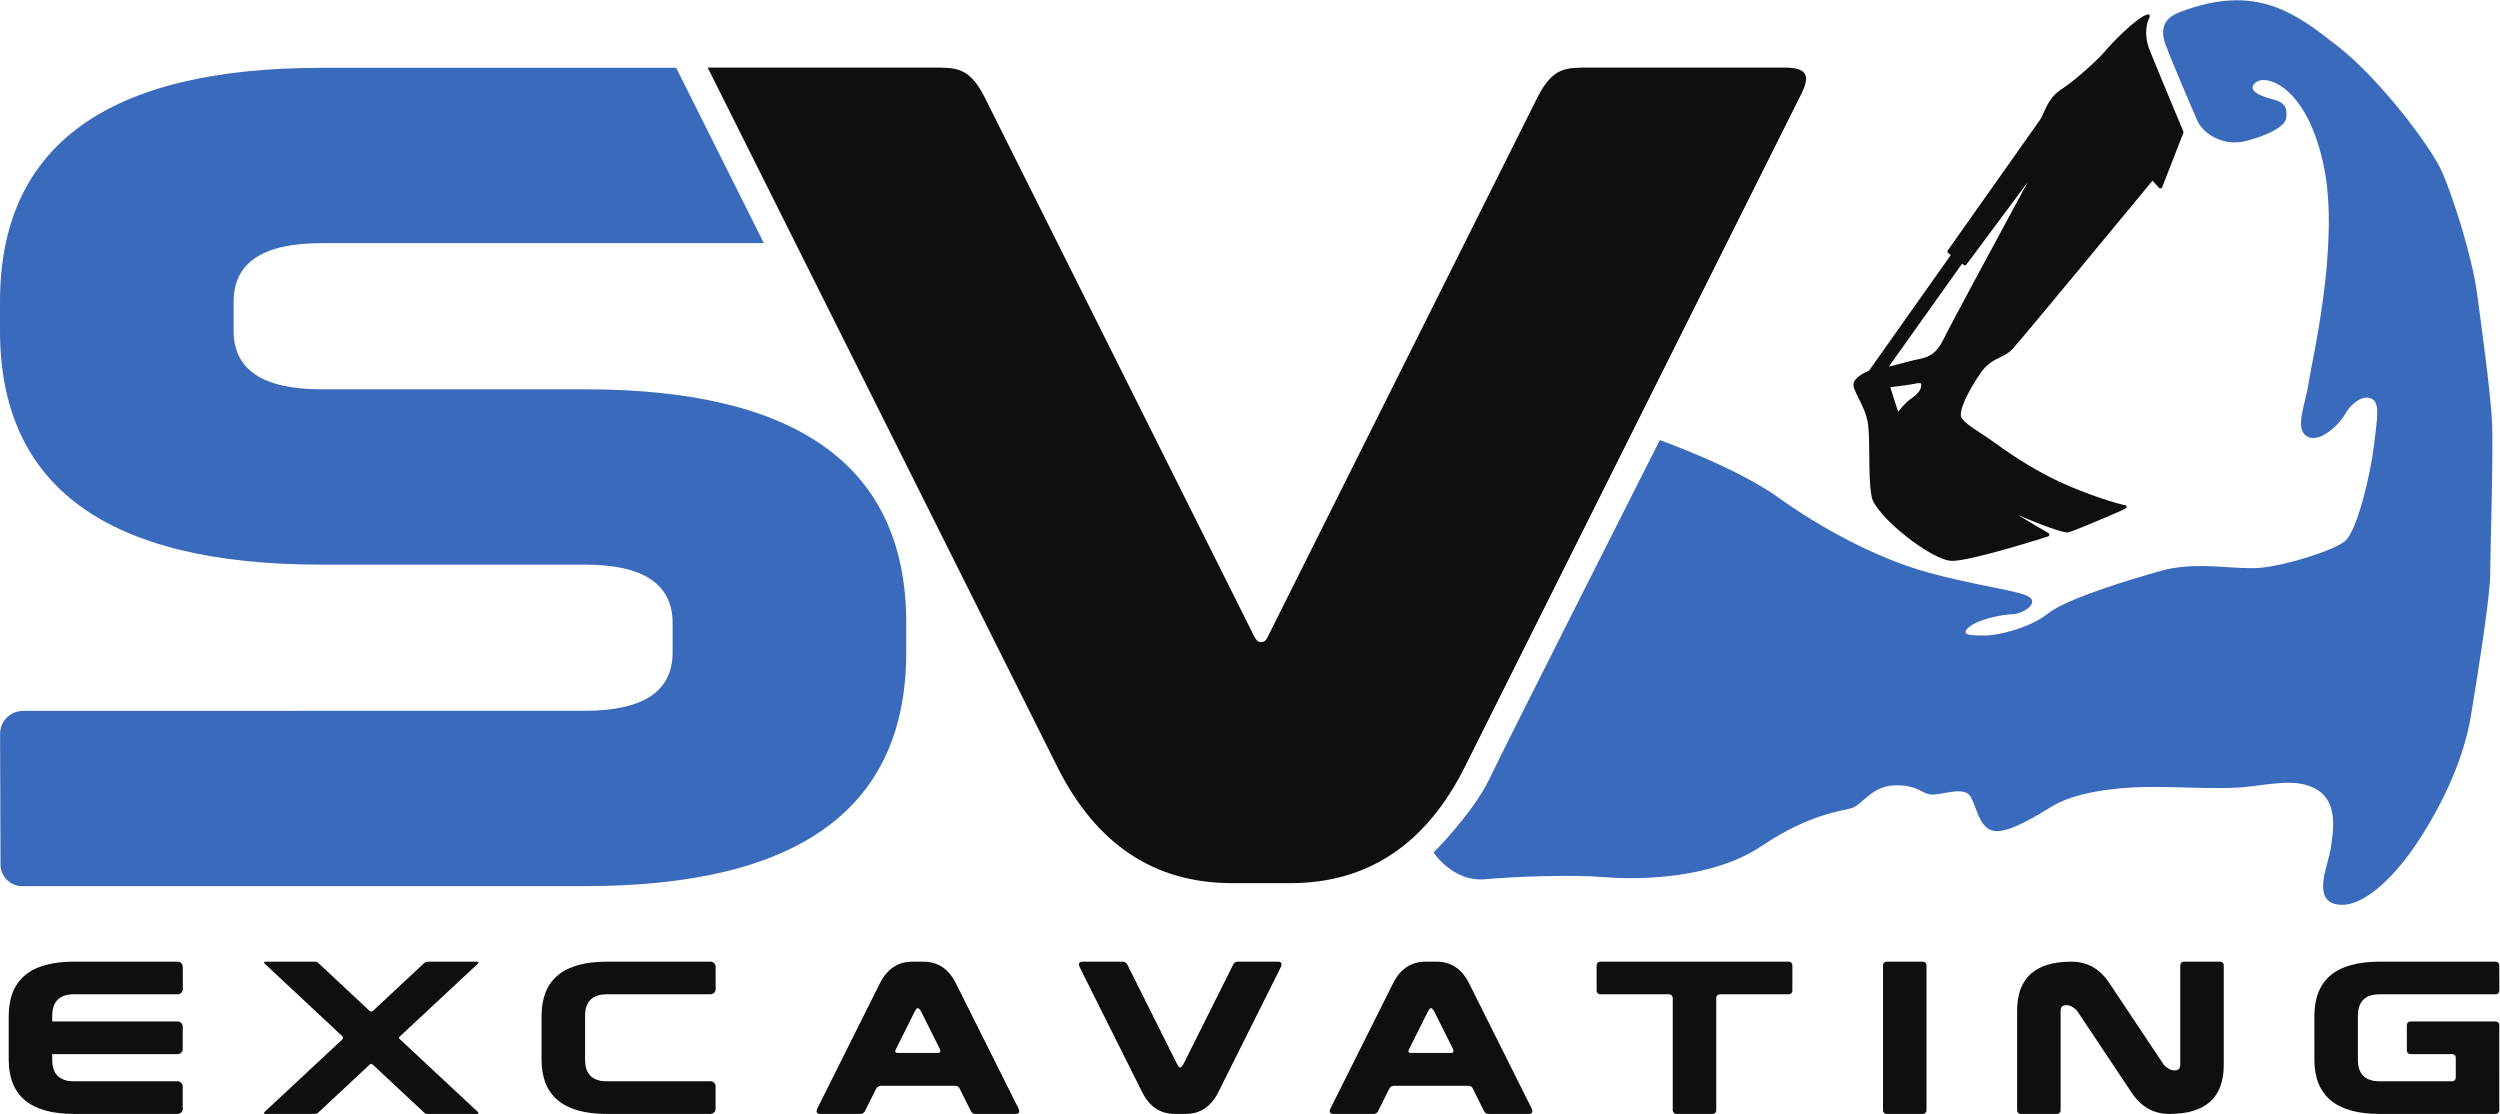 <?xml version="1.0" encoding="UTF-8" standalone="no"?> <svg xmlns:inkscape="http://www.inkscape.org/namespaces/inkscape" xmlns:sodipodi="http://sodipodi.sourceforge.net/DTD/sodipodi-0.dtd" xmlns="http://www.w3.org/2000/svg" xmlns:svg="http://www.w3.org/2000/svg" version="1.1" id="svg2" width="1670.827" height="744.48" viewBox="0 0 1670.827 744.48" sodipodi:docname="SV excavating.eps"><defs id="defs6"></defs><g id="g8" inkscape:groupmode="layer" inkscape:label="ink_ext_XXXXXX" transform="matrix(1.333,0,0,-1.333,0,744.48)"><g id="g10" transform="scale(0.1)"><path d="M 916.145,20.441 V 140.078 c -1.317,12.703 -11.629,22.703 -24.454,23.594 H 370.855 c -72.714,0 -109.05,36.348 -109.05,109.058 v 27.262 h 631.597 c 11.211,1.27 20.282,9.547 22.743,20.36 v 119.687 c -1.286,12.41 -11.145,22.27 -23.555,23.543 H 261.805 v 27.27 c 0,72.707 36.336,109.046 109.05,109.046 h 522.208 c 12.292,1.231 22.085,10.903 23.554,23.122 l -0.383,113.582 h -0.007 c 0,0.027 0.003,0.046 0.007,0.07 l -0.004,1.726 c -0.593,13.411 -10.957,24.153 -24.253,25.09 H 370.855 C 152.734,763.488 43.676,672.609 43.676,490.852 V 272.73 C 43.676,90.961 152.734,0.078 370.855,0.078 h 522.559 c 11.207,1.281 20.27,9.563 22.731,20.363" style="fill:#100f0d;fill-opacity:1;fill-rule:nonzero;stroke:none" id="path12"></path><path d="m 3561.23,0.359 c 0.18,0 0.58,0 0.76,0 12.93,0 23.49,9.25 25.74,21.512 V 142.691 c -1.94,10.551 -10.04,18.879 -20.53,20.981 h -524.76 c -72.71,0 -109.05,36.348 -109.05,109.058 v 218.122 c 0,72.707 36.34,109.046 109.05,109.046 h 518.79 v 0.133 c 0.18,0 0.58,-0.011 0.76,-0.011 14.6,0 26.2,11.789 26.2,26.39 0,0.199 -0.05,0.399 -0.06,0.59 h 0.06 l -0.39,114.871 c -1.83,11.117 -10.49,19.848 -21.62,21.617 h -523.74 c -218.12,0 -327.18,-90.879 -327.18,-272.636 V 272.73 c 0,-181.769 109.06,-272.652 327.18,-272.652 h 518.79 v 0.281" style="fill:#100f0d;fill-opacity:1;fill-rule:nonzero;stroke:none" id="path14"></path><path d="m 1599.14,753.84 250.81,-234.231 c 7.26,-6.64 13.5,-8.91 21.63,-1.339 8.14,7.562 246.84,230.378 252.7,236.062 5.87,5.668 14.19,9.258 22.89,9.258 8.7,0 231.9,0 242.68,0 10.78,0 11.35,-5.481 5.11,-11.16 -6.25,-5.668 -387.19,-361.27 -391.35,-365.059 -4.16,-3.781 -3.79,-8.32 0.19,-11.723 3.97,-3.398 385.67,-359.566 390.4,-364.109 C 2398.93,7 2402.33,0 2392.31,0 c -10.03,0 -249.11,0 -252.7,0 -3.6,0 -7.95,2.082 -11.92,5.672 -3.97,3.598 -254.74,237.976 -258.38,241.359 -5.3,4.91 -10.78,5.289 -15.13,1.129 C 1849.83,244 1598.83,9.648 1594.86,5.871 1590.88,2.082 1584.64,0.199 1577.65,0.199 1570.65,0.199 1345,0 1334.02,0 c -10.97,0 -14.37,3.789 -6.24,11.352 8.13,7.57 380,353.707 387.38,361.078 7.37,7.379 6.24,12.679 0,18.351 -6.24,5.68 -378.49,353.707 -386.43,361.09 -7.95,7.367 -5.87,11.539 3.59,11.539 9.46,0 242.68,0 247.97,0 5.3,0 10.45,-1.172 18.85,-9.57" style="fill:#100f0d;fill-opacity:1;fill-rule:nonzero;stroke:none" id="path16"></path><path d="M 8968.72,763.488 H 8022.78 C 8013.01,763.441 8005.13,755.73 8005,746 V 617.41 c 0.13,-9.769 8.06,-17.512 17.88,-17.512 0.13,0 0.26,0 0.4,0 v 0 h 344.97 v -0.097 c 0.11,0.008 0.39,0.008 0.52,0.008 9.9,0 17.76,-8 17.76,-17.899 0,-0.14 0,-0.269 0,-0.41 h 0.16 V 18.352 h 0.07 c 0,-0.141 0,-0.262 0,-0.402 0,-9.719 7.59,-17.578 17.23,-17.871 h 183.59 c 9.64,0.293 17.22,8.152 17.22,17.871 0,0.141 0.01,0.262 0.01,0.402 v 0 V 581.5 h 0.11 c -0.01,0.141 0,0.27 0,0.41 0,9.899 7.86,17.899 17.76,17.899 0.12,0 0.39,0 0.52,-0.008 v 0.097 h 345.02 v 0 c 0.14,0 0.26,0 0.41,0 9.85,0 17.82,7.821 17.88,17.661 V 745.84 c -0.06,9.82 -7.98,17.601 -17.79,17.648" style="fill:#100f0d;fill-opacity:1;fill-rule:nonzero;stroke:none" id="path18"></path><path d="m 9658.93,745.219 c 0.01,0.133 0,0.261 0,0.402 0,9.75 -7.64,17.641 -17.33,17.867 h -183.4 c -9.7,-0.226 -17.34,-8.117 -17.34,-17.867 0,-0.141 0,-0.269 0,-0.402 v 0 -726.867 0 c 0,-0.141 0,-0.262 0,-0.402 0,-9.719 7.58,-17.578 17.22,-17.871 h 183.63 c 9.64,0.293 17.22,8.152 17.22,17.871 0,0.141 0.01,0.262 0,0.402 h 0.05 V 745.219 h -0.05" style="fill:#100f0d;fill-opacity:1;fill-rule:nonzero;stroke:none" id="path20"></path><path d="m 11132,763.488 h -183.4 c -9.6,-0.226 -17.3,-8.117 -17.3,-17.867 0,-0.141 0,-0.269 0,-0.402 h -0.1 V 245.461 c 0,-18.18 -9.8,-27.262 -29.4,-27.262 -16.7,0 -34.2,9.082 -52.4,27.262 l -272.6,408.969 c -47.3,72.711 -110.9,109.058 -190.9,109.058 -181.7,0 -272.6,-81.797 -272.6,-245.367 V 16.539 c 0.8,-9.168 8.3,-16.328 17.7,-16.328 0.1,0 0.4,0 0.5,0.008 V 0.078 h 182.7 c 9.5,0.281 16.9,7.863 17.2,17.312 V 518.121 c 0,18.16 9.8,27.25 29.5,27.25 17,0 34.5,-9.09 52.3,-27.25 l 272.6,-408.98 c 47.3,-72.7 110.9,-109.063 190.9,-109.063 181.8,0 272.6,81.793 272.6,245.383 v 500.937 c -0.3,9.391 -7.8,16.864 -17.3,17.09" style="fill:#100f0d;fill-opacity:1;fill-rule:nonzero;stroke:none" id="path22"></path><path d="m 12512.4,0.109 c 0.1,0 0.4,0 0.5,0 9.8,0 17.6,7.82 17.8,17.582 V 446.07 c -0.2,9.25 -7.2,16.75 -16.3,17.512 h -431 c -9.1,-0.773 -16.2,-8.434 -16.2,-17.82 0,-0.133 0,-0.262 0,-0.403 v 0 -127.089 0 c 0,-0.129 0,-0.258 0,-0.411 0,-9.757 7.6,-17.648 17.4,-17.867 h 210.7 c 9.6,-0.281 17.2,-8.082 17.3,-17.722 V 181.441 c -0.1,-9.851 -8,-17.769 -17.8,-17.769 -0.1,0 -0.4,0 -0.5,0.008 v -0.008 h -363.4 c -72.8,0 -109.1,36.348 -109.1,109.058 v 218.122 c 0,72.707 36.3,109.046 109.1,109.046 h 582.6 c 9.8,0.051 17.6,7.981 17.7,17.821 l -0.5,127.492 v 0 c 0,0.129 0,0.258 0,0.398 0,9.821 -7.8,17.762 -17.5,17.879 h -582.3 c -218.2,0 -327.2,-90.879 -327.2,-272.636 V 272.73 c 0,-181.769 109,-272.652 327.2,-272.652 h 581.5 v 0.031" style="fill:#100f0d;fill-opacity:1;fill-rule:nonzero;stroke:none" id="path24"></path><path d="m 6409.56,763.441 c -0.15,0 -0.28,-0.011 -0.41,0.008 l 0.01,0.039 h -204.47 c -7.79,-0.418 -15.19,-3.508 -20.84,-12.429 l -2.84,-5.68 c 0,-0.039 0.01,-0.09 0.01,-0.117 h -0.07 l -248.51,-497.02 c -6.24,-10.051 -11.98,-15.453 -16.01,-15.453 -4.55,0 -9.58,7.543 -16.22,19.84 l -246.32,492.633 h -0.02 c 0,0.008 0,0.027 0,0.027 l -3.03,6.07 c -5.63,8.692 -12.93,11.711 -20.63,12.129 H 5425.6 l 0.01,-0.039 c -0.14,-0.019 -0.27,-0.008 -0.41,-0.008 -10.05,-0.222 -21.77,-6.953 -12.44,-26.39 0.04,-0.063 1.87,-3.891 3.33,-6.961 L 5726.57,109.141 C 5762.92,36.441 5817.44,0.078 5890.16,0.078 h 54.53 c 72.69,0 127.22,36.363 163.57,109.063 l 309.03,618.039 c 1.18,2.539 4.66,9.781 4.7,9.871 9.33,19.437 -2.39,26.168 -12.43,26.39" style="fill:#100f0d;fill-opacity:1;fill-rule:nonzero;stroke:none" id="path26"></path><path d="m 4701.98,305.832 c -13.68,0 -184.73,0 -200.75,0 -14.62,0 -14.31,7.777 -9.51,18.598 l 93.26,186.511 c 6.64,12.297 11.67,19.829 16.22,19.829 4.03,0 9.77,-5.391 16.01,-15.438 L 4713,323.742 c 4.54,-11.191 0.79,-17.91 -11.02,-17.91 z M 5106.76,26.512 c -0.05,0.098 -3.51,7.348 -4.7,9.887 L 4793.03,654.43 c -36.35,72.711 -90.88,109.058 -163.57,109.058 h -54.54 c -72.71,0 -127.23,-36.347 -163.59,-109.058 L 4100.86,33.48 c -1.46,-3.07 -3.3,-6.899 -3.33,-6.969 -9.34,-19.43 2.39,-26.16 12.44,-26.371 0.14,0 0.27,0.008 0.41,-0.012 l -0.01,-0.051 h 204.61 c 7.69,0.422 15,3.453 20.63,12.133 l 3.03,6.059 c 0,0.012 0,0.031 0,0.039 h 0.02 l 53.37,106.742 c 7.14,12.98 13.8,16.191 30.74,16.191 17.36,0 349.88,0 364.68,0 13.11,0 18.83,-5.082 21.97,-10.332 l 56.3,-112.601 h 0.07 c 0,-0.027 -0.01,-0.078 -0.01,-0.117 l 2.83,-5.672 c 5.66,-8.93 13.06,-12.008 20.85,-12.441 h 204.46 v 0.051 c 0.13,0.02 0.27,0.012 0.4,0.012 10.05,0.211 21.78,6.941 12.44,26.371" style="fill:#100f0d;fill-opacity:1;fill-rule:nonzero;stroke:none" id="path28"></path><path d="m 7274.79,305.832 c -13.68,0 -184.73,0 -200.75,0 -14.62,0 -14.31,7.777 -9.5,18.598 l 93.25,186.511 c 6.64,12.297 11.67,19.829 16.22,19.829 4.03,0 9.77,-5.391 16.02,-15.438 l 95.79,-191.59 c 4.54,-11.191 0.78,-17.91 -11.03,-17.91 z M 7679.57,26.512 c -0.04,0.098 -3.51,7.348 -4.7,9.887 L 7365.85,654.43 c -36.36,72.711 -90.89,109.058 -163.58,109.058 h -54.54 c -72.71,0 -127.24,-36.347 -163.58,-109.058 L 6673.67,33.48 c -1.47,-3.07 -3.29,-6.899 -3.32,-6.969 -9.35,-19.43 2.38,-26.16 12.43,-26.371 0.14,0 0.27,0.008 0.41,-0.012 l -0.01,-0.051 h 204.61 c 7.69,0.422 15,3.453 20.63,12.133 l 3.03,6.059 c 0,0.012 0,0.031 0,0.039 h 0.02 l 53.37,106.742 c 7.14,12.98 13.8,16.191 30.74,16.191 17.36,0 349.87,0 364.68,0 13.1,0 18.83,-5.082 21.97,-10.332 l 56.3,-112.601 h 0.07 c 0,-0.027 -0.01,-0.078 -0.01,-0.117 l 2.84,-5.672 c 5.66,-8.93 13.05,-12.008 20.84,-12.441 h 204.46 l -0.01,0.051 c 0.14,0.02 0.28,0.012 0.41,0.012 10.05,0.211 21.78,6.941 12.44,26.371" style="fill:#100f0d;fill-opacity:1;fill-rule:nonzero;stroke:none" id="path30"></path><path d="M 2933.03,3633.16 H 1610.66 c -292.85,0 -439.29,97.67 -439.29,293.09 v 146.52 c 0,195.31 146.44,293.06 439.29,293.06 h 2219.18 l -439.75,879.15 H 1610.66 C 536.867,5244.98 0,4854.22 0,4072.77 V 3926.25 C 0,3144.73 536.867,2754 1610.66,2754 h 1322.37 c 292.86,0 439.28,-97.7 439.28,-293.04 v -146.53 c 0,-195.38 -146.42,-293.05 -439.28,-293.05 l -2815.026,-0.59 v 0 c -0.879,0.02 -1.707,0 -2.598,0 -63.515,0 -114.945,-51.22 -114.957,-114.73 v -0.05 c 0,-0.77 -0.02,-1.48 0,-2.25 v 0 L 2.578,1246.23 c 1.496,-54.26 48.316,-103.19 103.899,-104 H 2933.03 c 1073.73,0 1610.65,390.72 1610.65,1172.2 v 146.53 c 0,781.44 -536.92,1172.2 -1610.65,1172.2" style="fill:#3a6abc;fill-opacity:1;fill-rule:nonzero;stroke:none" id="path32"></path><path d="m 9632.74,3651.35 c -1.56,-27.41 -30.8,-52.13 -55.05,-68.05 -21.25,-13.98 -46.7,-44.68 -60.91,-63.05 l -39.31,123.52 c 28.3,3.41 101.09,12.41 119.26,16.61 10.44,2.42 27.98,6.45 33.49,1.8 2.47,-2.09 2.74,-7.03 2.52,-10.83 z m 534.06,1021.01 C 10043.6,4444.98 9777.42,3952.8 9741.98,3880 c -38.28,-78.65 -85.52,-88.23 -127.2,-96.68 -6.61,-1.35 -12.97,-2.64 -19,-4.14 -30.67,-7.68 -91.61,-23.47 -125.81,-32.36 l 367.57,516.33 8.56,-6.47 c 1.98,-1.51 4.36,-2.11 6.94,-1.8 2.46,0.36 4.66,1.67 6.15,3.68 z m 780,253.32 c -1.3,3.04 -127.7,304.95 -168.8,407.59 -39.2,97.96 -1,165.16 -0.6,165.81 1.9,3.3 1.6,7.42 -0.7,10.42 -2.3,3 -6.2,4.3 -9.9,3.27 -57,-16.2 -186.8,-152.33 -212.2,-184.03 -30.2,-37.75 -149.7,-146.35 -218.6,-190.93 -51.7,-33.39 -72.5,-79.72 -89.2,-116.94 -6.5,-14.43 -12,-26.9 -18.3,-36.13 L 9765.35,4329.2 c -2.9,-4.09 -2.01,-9.76 2,-12.79 l 13.4,-10.13 -409.57,-579.29 c -13.51,-5.47 -64.46,-27.91 -76.34,-59.34 -6.94,-18.32 5.87,-43.78 23.57,-79.03 18.6,-36.98 41.73,-83.04 47.99,-133.79 4.76,-38.67 5.22,-93.47 5.71,-151.49 0.65,-76.22 1.32,-155.05 11.73,-208.71 18.72,-96.22 301.81,-321.76 403.88,-321.76 96.45,0 465.08,117.51 480.68,122.51 3.5,1.12 6,4.23 6.4,7.92 0.4,3.67 -1.4,7.23 -4.6,9.05 -28.7,16.18 -93.1,54.62 -152,90.04 102.9,-43.42 229.9,-93.27 253.8,-86.31 23.4,6.67 125.5,49.63 156.2,62.65 135.3,57.25 135.3,57.25 133.5,66.65 -0.9,4.72 -4.6,8.09 -9.6,7.56 -8.7,0.38 -118.6,27.84 -276.4,94.2 -148.1,62.24 -284.2,152.04 -372.3,216.4 -26.2,19.1 -51.65,35.79 -74.13,50.51 -44.74,29.33 -80.11,52.51 -94.62,76.7 -18.1,30.17 35.74,139.48 98.25,227.7 30.63,43.26 62.68,59 93.7,74.23 22.6,11.14 44,21.67 63,41.78 41,43.57 628.2,754.54 702.6,844.76 l 32.6,-36.06 c 2.2,-2.41 5.4,-3.45 8.6,-2.93 3.2,0.59 5.8,2.77 7,5.79 l 106.4,272.68 c 0.9,2.26 0.9,4.75 0,6.98" style="fill:#100f0d;fill-opacity:1;fill-rule:nonzero;stroke:none" id="path34"></path><path d="m 10927.9,5523.81 c -44.5,-17.08 -110,-55.01 -70.5,-161.58 39.6,-106.57 129,-311.12 158.2,-379.88 29.2,-68.76 132.3,-132.36 242.3,-104.86 110.1,27.51 201.2,73.92 204.6,116.89 3.4,42.98 3.8,75.58 -73.7,94.51 -77.6,18.94 -127.6,54.61 -70.8,87.49 56.8,32.87 252.8,-35.89 333.6,-427.81 80.8,-391.91 -63.6,-986.66 -77.4,-1086.36 -13.7,-99.7 -72,-224.55 -8.5,-264.4 63.5,-39.86 165,61.56 192.5,111.41 27.5,49.85 85.9,97.98 130.6,77.35 44.7,-20.63 30.9,-89.38 13.8,-233.77 -17.2,-144.39 -84.3,-431.46 -146.2,-481.31 -61.8,-49.84 -309.4,-125.48 -433.1,-134.07 -123.8,-8.6 -314.6,34.38 -486.5,-13.75 -171.9,-48.13 -479.6,-142.67 -569,-214.87 -89.3,-72.19 -250.9,-110.01 -312.8,-110.01 -61.89,0 -130.64,-1.72 -85.95,39.54 44.7,41.25 166.75,65.31 220.05,67.03 53.3,1.72 132.3,53.29 85.9,85.95 -46.4,32.66 -262.97,55 -515.66,125.48 -252.68,70.48 -533.4,222.7 -742.84,373.48 -209.45,150.8 -594.49,288.31 -594.49,288.31 0,0 -773.52,-1528.13 -854.31,-1698.31 -80.79,-170.17 -280.18,-369.57 -280.18,-369.57 0,0 96.26,-147.83 256.11,-134.08 159.86,13.76 433.17,24.07 605.07,10.31 171.89,-13.75 538.02,-8.59 783.83,156.43 245.81,165.02 402.23,173.61 453.8,190.8 51.57,17.19 99.7,111.73 216.59,113.45 116.88,1.72 130.64,-44.69 183.92,-46.41 53.29,-1.72 163.3,44.69 194.24,-12.03 30.95,-56.73 41.26,-144.39 103.13,-166.74 61.89,-22.34 180.49,42.98 299.09,116.89 118.6,73.91 318,96.26 465.8,99.7 147.9,3.44 352.4,-12.03 486.5,-1.72 134.1,10.31 280.2,53.29 385,-13.75 104.9,-67.04 75.7,-211.43 65.4,-290.5 -10.3,-79.07 -96.3,-256.13 27.5,-281.91 123.7,-25.78 280.2,127.2 388.4,283.63 108.3,156.42 245.9,409.1 287.1,663.51 41.3,254.4 96.3,599.9 96.3,715.08 0,115.16 17.2,615.37 8.6,764.92 -8.6,149.55 -48.2,438.33 -74,630.85 -25.7,192.52 -118.6,479.58 -173.6,608.5 -55,128.92 -314.5,470.99 -526,636.01 -211.4,165.01 -407.3,318 -792.4,170.17" style="fill:#3a6abc;fill-opacity:1;fill-rule:nonzero;stroke:none" id="path36"></path><path d="m 8950.31,5246.07 0.02,0.1 h -979.34 l 0.06,-0.12 c -119.5,0 -183.13,3.35 -260.39,-144.75 L 6374.34,2428.66 c -5.58,-10.64 -11.49,-22.22 -16.04,-31.93 -0.65,-1.37 -1.26,-2.64 -1.88,-3.89 l -1.22,-2.44 c -10.14,-20.09 -17.05,-24.47 -36.06,-24.47 -11.6,0 -19.98,9.2 -30.86,28.36 L 4931.91,5107.03 c -75.88,142.19 -139.42,139.02 -257.33,139.02 l 0.05,0.12 H 3548.03 L 5300.46,1741.3 c 194.71,-389.45 486.77,-584.16 876.23,-584.16 h 292.1 c 389.41,0 681.46,194.71 876.22,584.16 l 1689.32,3378.67 c 0.01,0.01 0.01,0.03 0.02,0.04 35.71,75.63 35.71,126.06 -84.04,126.06" style="fill:#100f0d;fill-opacity:1;fill-rule:nonzero;stroke:none" id="path38"></path></g></g></svg> 
